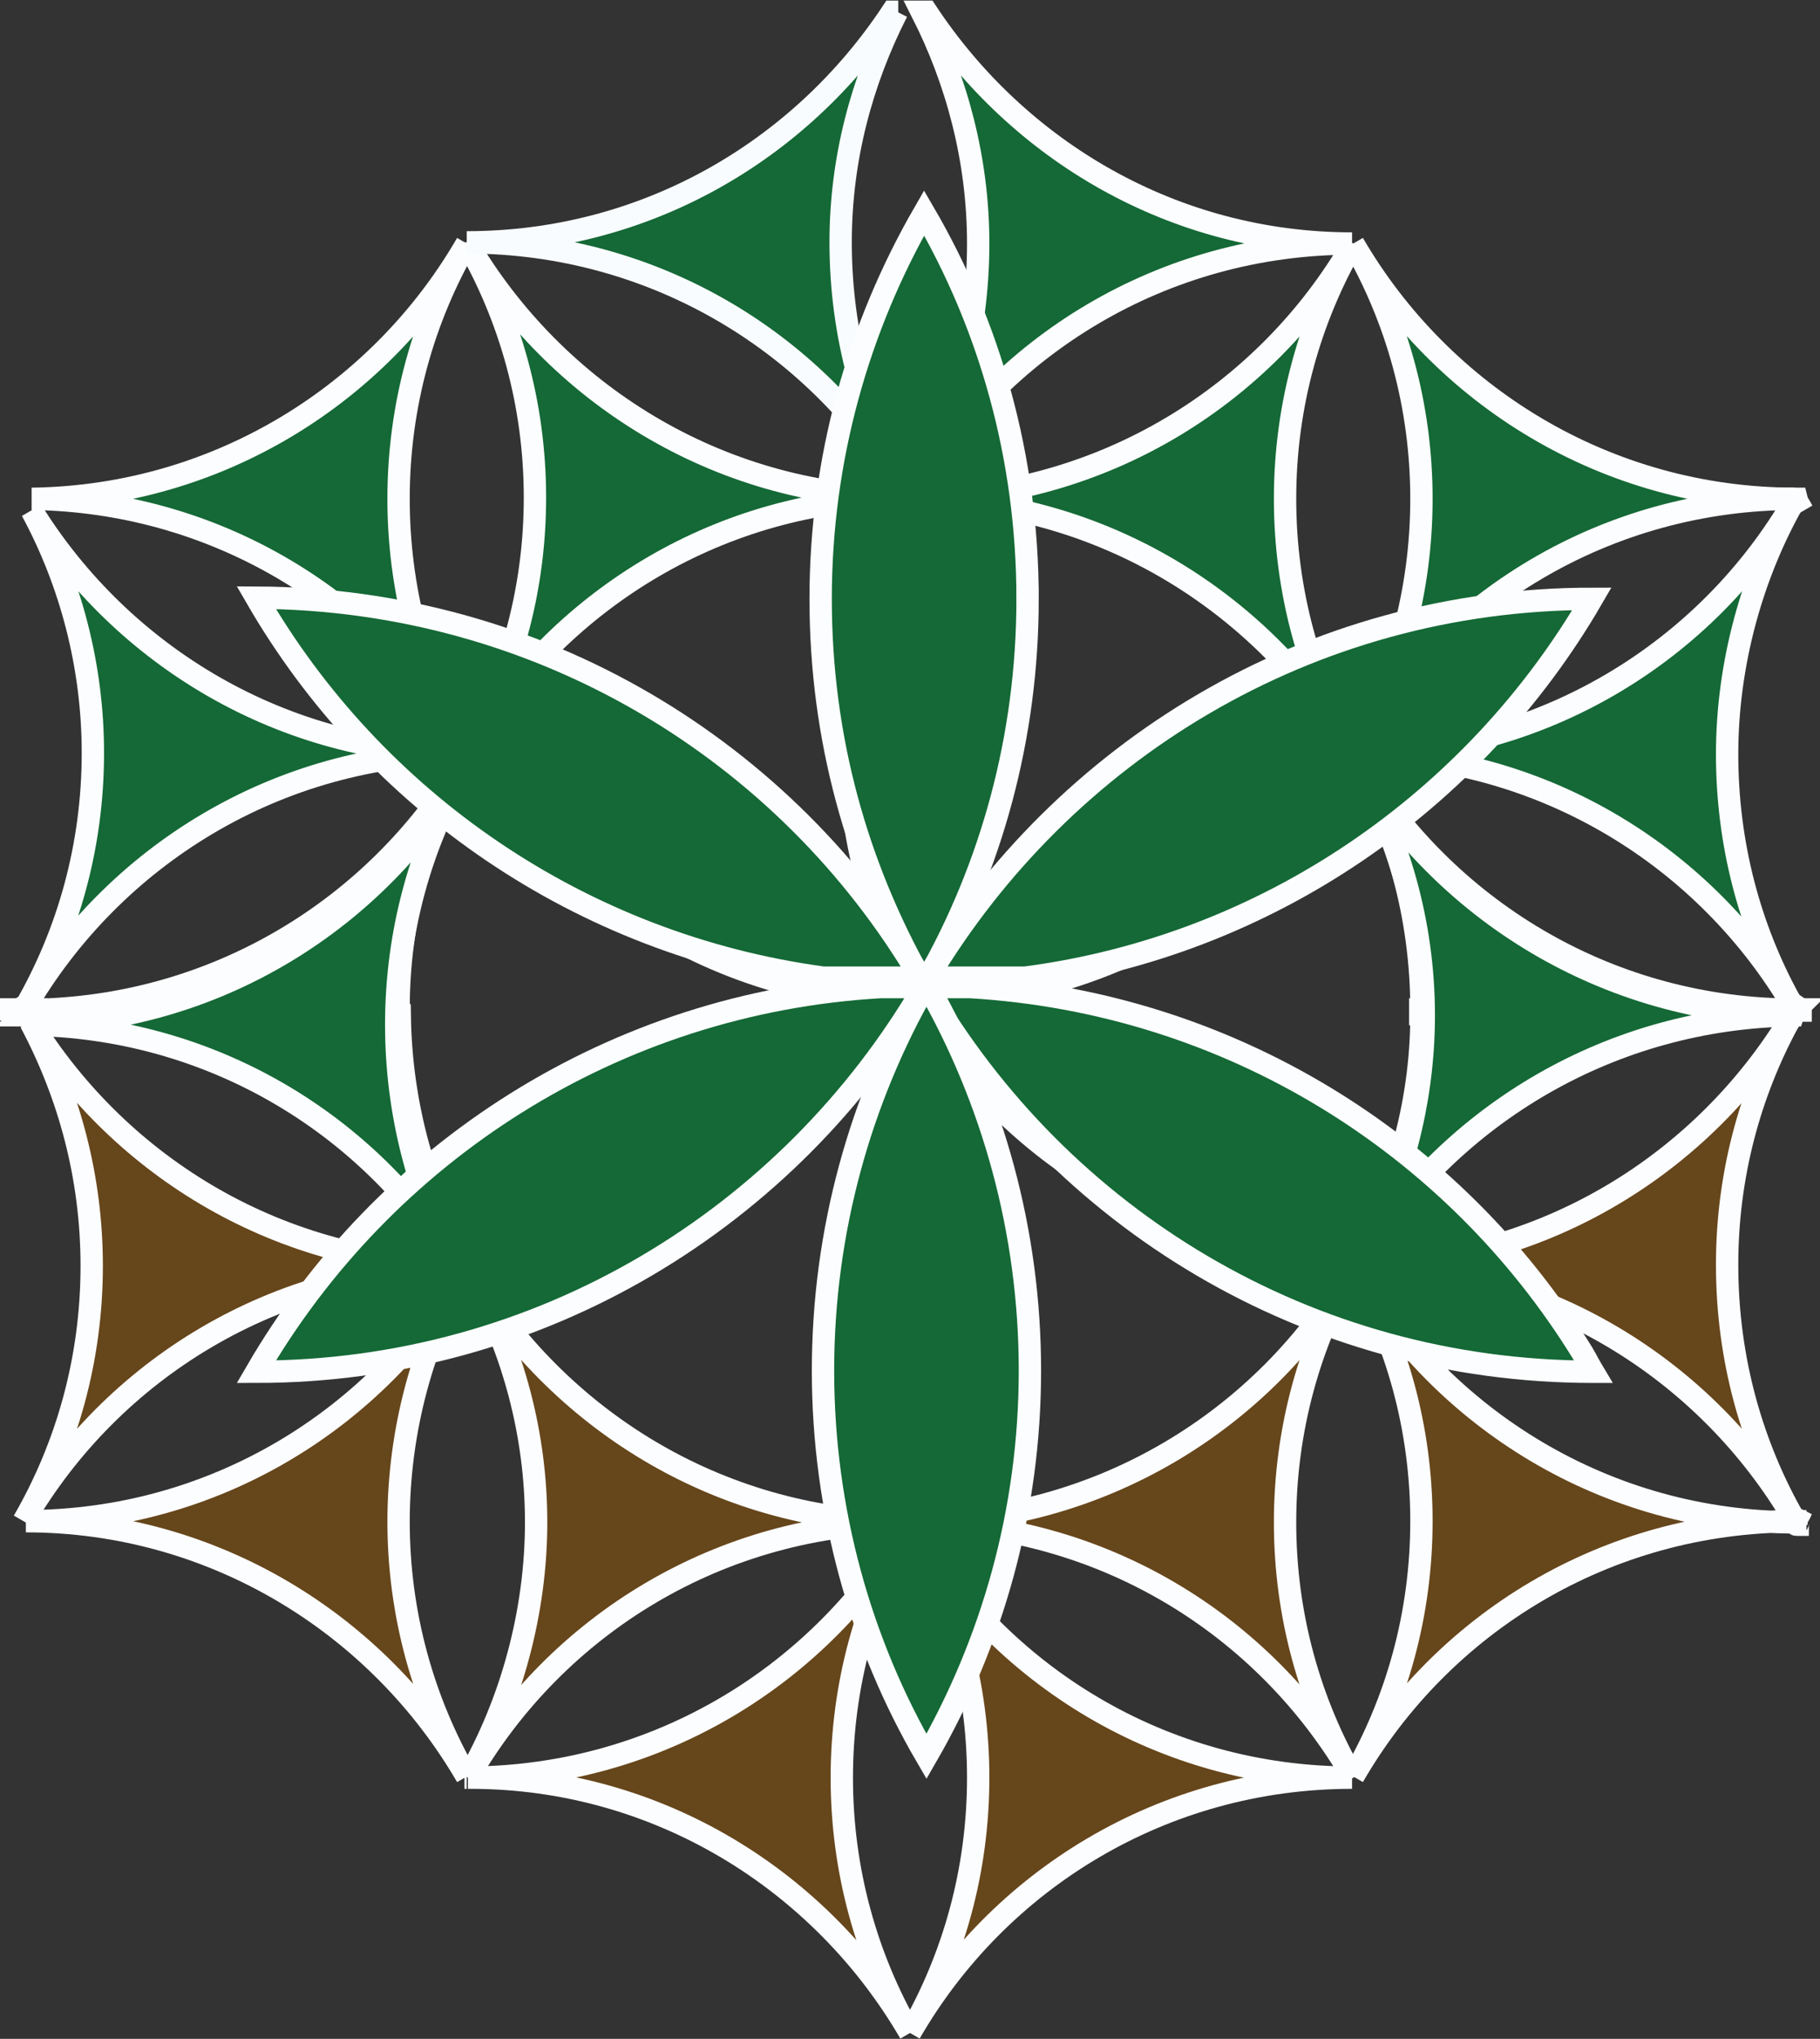 <?xml version="1.0" encoding="UTF-8"?><svg id="Layer_2" xmlns="http://www.w3.org/2000/svg" viewBox="0 0 15.48 17.33"><rect x="0" y="0" width="15.48" height="17.33" fill="#333333" stroke="none"/><g id="Layer_1-2"><polygon points="7.74 17.28 7.74 17.28 7.74 17.28 7.74 17.28 7.74 17.28" fill="#66461b" stroke="#fcfdff" stroke-width=".19"/><polygon points="7.74 17.28 7.74 17.28 7.74 17.28 7.74 17.28 7.74 17.28" fill="#66461b" stroke="#fcfdff" stroke-width=".19"/><path d="m7.74,8.59h0s.01.03.02.04h0s-.02-.03-.02-.04h0Z" fill="#66461b" stroke="#fcfdff" stroke-width=".19"/><path d="m11.51,15.11c-.37-.64-.58-1.38-.58-2.17s.21-1.53.58-2.17c0,0,0,0,0,0h0c-.75,1.3-2.16,2.17-3.76,2.17h0c1.61,0,3.01.87,3.76,2.17h0s0,0,0,0Z" fill="#66461b" stroke="#fcfdff" stroke-width=".19"/><path d="m7.74,8.59s-.02.02-.02.04h0s.01-.03.02-.04h0s0,0,0,0Z" fill="#66461b" stroke="#fcfdff" stroke-width=".19"/><path d="m7.72,8.63h.04s-.01-.03-.02-.04c0,.01-.01.02-.02.04Z" fill="#66461b" stroke="#fcfdff" stroke-width=".19"/><path d="m7.74,8.59s0,0,0,0c-.19,0-.38.01-.56.04h.55s.02-.03.02-.04Z" fill="#66461b" stroke="#fcfdff" stroke-width=".19"/><polygon points="3.98 2.07 3.98 2.06 3.98 2.06 3.98 2.07 3.98 2.07" fill="#0f8745" stroke="#fcfdff" stroke-width=".19"/><path d="m7.74,12.94h0c.37.64.58,1.38.58,2.17s-.21,1.53-.58,2.17h0c.75-1.3,2.15-2.17,3.76-2.17-1.61,0-3.01-.87-3.76-2.17Z" fill="#66461b" stroke="#fcfdff" stroke-width=".19"/><path d="m7.74,12.94c-1.58,0-2.95-.84-3.72-2.09.34.62.54,1.33.54,2.09s-.21,1.53-.58,2.17h0c.75-1.3,2.15-2.17,3.76-2.17,0,0,0,0,0,0h0Z" fill="#66461b" stroke="#fcfdff" stroke-width=".19"/><path d="m7.16,15.11c0-.79.21-1.53.58-2.17h0s0,0,0,0c-.75,1.29-2.14,2.16-3.74,2.17,1.6,0,2.99.88,3.74,2.17h0c-.37-.64-.58-1.38-.58-2.17Z" fill="#66461b" stroke="#fcfdff" stroke-width=".19"/><path d="m3.98,15.11s.01,0,.02,0c0,0-.01,0-.02,0h0Z" fill="#66461b" stroke="#fcfdff" stroke-width=".19"/><path d="m3.91,6.31c-.33-.61-.52-1.32-.52-2.07,0-.79.21-1.53.58-2.17h0c-.74,1.28-2.12,2.15-3.7,2.17,1.54.02,2.89.84,3.64,2.07Z" fill="#146936" stroke="#fcfdff" stroke-width=".19"/><path d="m.41,8.58h2.98c0-.75.19-1.45.53-2.07-.73,1.19-2.02,2-3.5,2.07Z" fill="#146936" stroke="#fcfdff" stroke-width=".19"/><path d="m.8,8.63c1.36.18,2.52.99,3.18,2.13-.36-.63-.57-1.36-.58-2.13H.8Z" fill="#66461b" stroke="#fcfdff" stroke-width=".19"/><path d="m3.39,8.59h0s-2.98,0-2.98,0c-.05,0-.1,0-.14,0,.18,0,.35.02.52.04h2.6s0-.03,0-.04Z" fill="#66461b" stroke="#fcfdff" stroke-width=".19"/><path d="m.21,8.58H0s.1,0,.15,0c.02,0,.04,0,.06,0,0,0,0,0,0,0Z" fill="#66461b" stroke="#fcfdff" stroke-width=".19"/><path d="m.15,8.48s.04.07.06.1h0s-.04-.07-.06-.1Z" fill="#0f8745" stroke="#fcfdff" stroke-width=".19"/><polygon points=".21 8.59 .21 8.59 .21 8.58 .21 8.58 .21 8.59 .21 8.59" fill="#66461b" stroke="#fcfdff" stroke-width=".19"/><polygon points=".21 8.58 .21 8.58 .21 8.59 .21 8.58" fill="#66461b" stroke="#fcfdff" stroke-width=".19"/><path d="m3.97,6.41c-1.56,0-2.93-.83-3.7-2.07.33.61.52,1.32.52,2.06,0,.79-.21,1.53-.58,2.17h0c.75-1.29,2.15-2.17,3.76-2.17Z" fill="#146936" stroke="#fcfdff" stroke-width=".19"/><polygon points=".21 8.59 .21 8.59 .21 8.58 .21 8.58 .21 8.59 .21 8.59" fill="#66461b" stroke="#fcfdff" stroke-width=".19"/><path d="m.41,8.58h-.2s0,0,0,0c.02,0,.04,0,.06,0,.05,0,.1,0,.14,0Z" fill="#66461b" stroke="#fcfdff" stroke-width=".19"/><path d="m3.97,6.41h0s-.04.06-.05.1c.02-.03.04-.06.06-.1Z" fill="#0f8745" stroke="#fcfdff" stroke-width=".19"/><path d="m3.95,15.11s.01,0,.02,0h0s-.01,0-.02,0Z" fill="#66461b" stroke="#fcfdff" stroke-width=".19"/><path d="m3.39,12.94c0-.79.21-1.54.58-2.18h0c-.75,1.3-2.15,2.17-3.75,2.17,0,0,0,0,0,0,1.6,0,3,.88,3.75,2.17h0c-.37-.64-.58-1.38-.58-2.17Z" fill="#66461b" stroke="#fcfdff" stroke-width=".19"/><path d="m.21,8.59s-.02.03-.02.04h0s.01-.03.02-.04h0Z" fill="#66461b" stroke="#fcfdff" stroke-width=".19"/><path d="m3.97,10.76h0c-1.57,0-2.94-.83-3.71-2.07.33.62.52,1.32.52,2.07,0,.79-.21,1.53-.58,2.17,0,0,0,0,0,0,.75-1.29,2.15-2.16,3.76-2.16Z" fill="#66461b" stroke="#fcfdff" stroke-width=".19"/><path d="m.21,8.59s-.01.03-.02.04h.04s-.02-.03-.02-.04H.21Z" fill="#66461b" stroke="#fcfdff" stroke-width=".19"/><path d="m.21,8.59s.01.03.02.04h.56c-.17-.02-.35-.04-.52-.04-.02,0-.04,0-.06,0Z" fill="#66461b" stroke="#fcfdff" stroke-width=".19"/><path d="m.23,8.63s.02.04.04.06c-.01-.02-.02-.04-.04-.06h0Z" fill="#66461b" stroke="#fcfdff" stroke-width=".19"/><path d="m.21,8.59h0s.02.03.02.04h0s-.01-.03-.02-.04Z" fill="#66461b" stroke="#fcfdff" stroke-width=".19"/><path d="m.21,8.59H.21s-.04,0-.06,0c.02,0,.04,0,.06,0,0,0,0,0,0,0Z" fill="#66461b" stroke="#fcfdff" stroke-width=".19"/><path d="m.21,8.59H.21s0,0,0,0c.02,0,.04,0,.06,0-.02,0-.04,0-.06,0Z" fill="#66461b" stroke="#fcfdff" stroke-width=".19"/><path d="m15.27,12.94h0s.01.02.01.02h0s0-.02-.01-.02h0Z" fill="#66461b" stroke="#fcfdff" stroke-width=".19"/><path d="m15.29,12.96s0-.02.01-.02c0,0-.02,0-.03,0,0,0,0,.02.01.02Z" fill="#66461b" stroke="#fcfdff" stroke-width=".19"/><path d="m15.27,12.94s.02,0,.03,0c0,0,0,0,0,0h-.03,0Z" fill="#66461b" stroke="#fcfdff" stroke-width=".19"/><path d="m15.27,12.94h0c-1.61,0-3.01-.88-3.76-2.18h0s0,0,0,0c.37.64.58,1.38.58,2.17s-.21,1.53-.58,2.17h0c.75-1.3,2.15-2.17,3.76-2.17Z" fill="#66461b" stroke="#fcfdff" stroke-width=".19"/><path d="m11.51,10.76c1.61,0,3.01.88,3.76,2.17h0c-.37-.64-.58-1.38-.58-2.18,0-.75.19-1.45.52-2.06-.77,1.24-2.14,2.07-3.7,2.07Z" fill="#66461b" stroke="#fcfdff" stroke-width=".19"/><path d="m15.27,12.93s.04-.06.05-.09c-.02.03-.04.06-.05.09h0Z" fill="#66461b" stroke="#fcfdff" stroke-width=".19"/><path d="m15.32,8.68s-.02-.03-.03-.05h0s.02.03.03.05Z" fill="#66461b" stroke="#fcfdff" stroke-width=".19"/><path d="m15.27,8.59s.01.03.02.04h0s-.01-.03-.02-.04h0Z" fill="#66461b" stroke="#fcfdff" stroke-width=".19"/><path d="m15.29,8.63s-.01-.03-.02-.04c0,.01-.02.03-.02.04h.05Z" fill="#66461b" stroke="#fcfdff" stroke-width=".19"/><path d="m15.27,8.59h0s.09,0,.14,0h-.14s0,0,0,0Z" fill="#66461b" stroke="#fcfdff" stroke-width=".19"/><polygon points="15.27 8.59 15.28 8.59 15.27 8.59 15.27 8.59" fill="#66461b" stroke="#fcfdff" stroke-width=".19"/><path d="m7.75,8.59s0,0,0,0c0,.01.02.02.02.04h.55c-.18-.02-.37-.04-.56-.04Z" fill="#66461b" stroke="#fcfdff" stroke-width=".19"/><path d="m11.51,6.41c.37.64.58,1.38.58,2.17h3.04c-1.55-.05-2.89-.91-3.62-2.17h0Z" fill="#146936" stroke="#fcfdff" stroke-width=".19"/><path d="m11.51,10.76s0,0,0,0c.66-1.13,1.81-1.95,3.16-2.13h-2.58c0,.77-.22,1.5-.58,2.13Z" fill="#66461b" stroke="#fcfdff" stroke-width=".19"/><path d="m15.12,8.58h-3.04s0,0,0,0c0,.01,0,.03,0,.04h2.58c.2-.03.4-.04.6-.04-.05,0-.1,0-.14,0Z" fill="#66461b" stroke="#fcfdff" stroke-width=".19"/><path d="m15.21,8.69s.03-.04.04-.07h0s-.03.04-.04.07Z" fill="#66461b" stroke="#fcfdff" stroke-width=".19"/><path d="m15.25,8.63h0s.02-.03.02-.04c0,0,0,0,0,0,0,.01-.01.03-.02.04Z" fill="#66461b" stroke="#fcfdff" stroke-width=".19"/><path d="m15.27,8.59c-.2,0-.4.01-.6.04h.58s.01-.03.02-.04h0s0,0,0,0Z" fill="#66461b" stroke="#fcfdff" stroke-width=".19"/><path d="m11.51,2.07h0c.37.64.58,1.38.58,2.17s-.21,1.53-.58,2.17h0c.75-1.3,2.15-2.17,3.76-2.17h0c-1.61,0-3.01-.88-3.76-2.17h0Z" fill="#146936" stroke="#fcfdff" stroke-width=".19"/><path d="m15.28,8.58s.04-.07.06-.1c-.02.03-.04.07-.06.1h0Z" fill="#0f8745" stroke="#fcfdff" stroke-width=".19"/><polygon points="15.27 8.59 15.27 8.59 15.27 8.59 15.28 8.58 15.27 8.58 15.27 8.59" fill="#66461b" stroke="#fcfdff" stroke-width=".19"/><path d="m11.51,6.41c1.57,0,2.95.84,3.71,2.09-.34-.62-.53-1.33-.53-2.09s.21-1.53.58-2.17h0c-.75,1.3-2.16,2.17-3.76,2.17h0Z" fill="#146936" stroke="#fcfdff" stroke-width=".19"/><path d="m15.27,4.24s.04.06.06.1c-.02-.03-.04-.06-.05-.1h0Z" fill="#0f8745" stroke="#fcfdff" stroke-width=".19"/><polygon points="15.27 8.59 15.27 8.58 15.27 8.58 15.27 8.59 15.27 8.59" fill="#66461b" stroke="#fcfdff" stroke-width=".19"/><path d="m15.27,8.58s-.03-.05-.05-.08c.02.03.03.05.05.08h0Z" fill="#0f8745" stroke="#fcfdff" stroke-width=".19"/><polygon points="15.27 8.59 15.27 8.59 15.27 8.58 15.27 8.58 15.27 8.59" fill="#66461b" stroke="#fcfdff" stroke-width=".19"/><path d="m15.27,8.59s0,0,0,0h-.14s.1,0,.14,0h0Z" fill="#66461b" stroke="#fcfdff" stroke-width=".19"/><polygon points="7.74 8.58 7.73 8.58 7.74 8.59 7.74 8.59 7.74 8.58" fill="#66461b" stroke="#fcfdff" stroke-width=".19"/><path d="m7.74,8.59s0,0,0,0h-.25c.08,0,.17,0,.25,0h0Z" fill="#66461b" stroke="#fcfdff" stroke-width=".19"/><polygon points="7.73 8.59 7.74 8.59 7.74 8.59 7.73 8.59" fill="#66461b" stroke="#fcfdff" stroke-width=".19"/><path d="m7.88.1s-.03,0-.04,0c.3.59.48,1.26.48,1.97,0,.79-.21,1.53-.58,2.17h0s0,0,0,0c.75-1.3,2.15-2.17,3.76-2.17-1.52,0-2.84-.79-3.62-1.97Z" fill="#146936" stroke="#fcfdff" stroke-width=".19"/><path d="m4.03,6.31c.76-1.23,2.1-2.06,3.65-2.08-1.58-.02-2.96-.89-3.71-2.17h0c.37.64.58,1.38.58,2.17,0,.75-.19,1.46-.53,2.07Z" fill="#146936" stroke="#fcfdff" stroke-width=".19"/><path d="m7.64.1s-.03,0-.05,0c-.78,1.18-2.1,1.96-3.62,1.96,0,0,0,0,0,0h0c1.61,0,3.01.87,3.76,2.17h0c-.37-.64-.58-1.38-.58-2.17,0-.71.18-1.37.48-1.96Z" fill="#146936" stroke="#f9fcff" stroke-width=".19"/><path d="m7.74,4.24s0,0,0,0c-.02,0-.04,0-.06,0,.02,0,.04,0,.06,0Z" fill="#0f8745" stroke="#fcfdff" stroke-width=".19"/><path d="m3.98,6.41h0s.04-.06.06-.1c-.02.03-.04.06-.06.1Z" fill="#0f8745" stroke="#fcfdff" stroke-width=".19"/><path d="m3.98,6.41s.04.07.06.11c-.02-.04-.04-.07-.06-.11h0Z" fill="#0f8745" stroke="#fcfdff" stroke-width=".19"/><path d="m3.91,6.31s.04.07.06.11c0,0,0,0,0,0-.02-.04-.04-.07-.06-.11Z" fill="#0f8745" stroke="#fcfdff" stroke-width=".19"/><polygon points="7.74 8.59 7.75 8.58 7.74 8.58 7.74 8.59 7.74 8.59" fill="#66461b" stroke="#fcfdff" stroke-width=".19"/><path d="m7.75,8.58s0,0,0,0h0s0,0,0,0c.08,0,.16,0,.24,0h-.24Z" fill="#66461b" stroke="#fcfdff" stroke-width=".19"/><polygon points="7.74 8.59 7.75 8.59 7.74 8.59 7.74 8.59" fill="#66461b" stroke="#fcfdff" stroke-width=".19"/><polygon points="7.74 8.59 7.74 8.58 7.74 8.58 7.74 8.59" fill="#66461b" stroke="#fcfdff" stroke-width=".19"/><path d="m7.8,4.24c1.58.02,2.96.89,3.71,2.17h0c-.37-.64-.58-1.38-.58-2.17s.21-1.53.58-2.17h0c-.74,1.28-2.12,2.15-3.71,2.17Z" fill="#146936" stroke="#fcfdff" stroke-width=".19"/><path d="m7.74,4.24s.04,0,.06,0c-.02,0-.04,0-.06,0h0Z" fill="#0f8745" stroke="#fcfdff" stroke-width=".19"/><path d="m7.22,10.68c0,.79.21,1.53.58,2.17.37-.64.58-1.38.58-2.17s-.21-1.5-.56-2.14h-.04c-.36.63-.56,1.36-.56,2.14Z" fill="#146936" stroke="#fcfdff" stroke-width=".19"/><path d="m7.78,8.54h-.55c-1.37.18-2.53.99-3.19,2.13h0c1.59,0,2.98-.86,3.74-2.13Z" fill="#146936" stroke="#fcfdff" stroke-width=".19"/><path d="m8.37,8.54h-.55c.76,1.28,2.15,2.13,3.74,2.14h0c-.66-1.14-1.83-1.96-3.19-2.14Z" fill="#146936" stroke="#fcfdff" stroke-width=".19"/><path d="m4.04,6.33s.04.07.06.11c.72,1.17,1.99,1.97,3.45,2.06h.25c-.75-1.29-2.15-2.16-3.76-2.17Z" fill="#146936" stroke="#fcfdff" stroke-width=".19"/><path d="m11.57,6.33c-1.61,0-3.01.87-3.76,2.17h.24c1.5-.09,2.8-.93,3.52-2.17Z" fill="#146936" stroke="#fcfdff" stroke-width=".19"/><path d="m7.8,8.5h0c.37-.64.58-1.38.58-2.17s-.21-1.53-.58-2.17c-.37.64-.58,1.38-.58,2.17s.21,1.53.58,2.17Z" fill="#146936" stroke="#fcfdff" stroke-width=".19"/><path d="m3.89,10.78c-.33-.61-.52-1.32-.52-2.07,0-.79.21-1.53.58-2.17h0c-.74,1.28-2.12,2.15-3.7,2.17,1.54.02,2.89.84,3.64,2.07Z" fill="#146936" stroke="#fcfdff" stroke-width=".19"/><path d="m11.58,10.7c.33-.61.53-1.32.53-2.07,0-.79-.22-1.53-.59-2.17h0c.75,1.28,2.14,2.15,3.74,2.17-1.56.02-2.91.84-3.68,2.07Z" fill="#146936" stroke="#fcfdff" stroke-width=".19"/><path d="m8.74,5.09c0-1.2-.32-2.32-.88-3.28-.56.97-.88,2.09-.88,3.28s.31,2.27.85,3.23h.06c.54-.95.85-2.05.85-3.23Z" fill="#146936" stroke="#fcfdff" stroke-width=".19"/><path d="m7.9,8.31h.82c2.06-.27,3.82-1.5,4.82-3.22h0c-2.41,0-4.5,1.3-5.65,3.22Z" fill="#146936" stroke="#fcfdff" stroke-width=".19"/><path d="m7,8.31h.83c-1.14-1.93-3.24-3.22-5.65-3.23h0c1,1.73,2.76,2.95,4.82,3.23Z" fill="#146936" stroke="#fcfdff" stroke-width=".19"/><path d="m13.55,11.66c-.03-.05-.06-.11-.09-.16-1.09-1.77-3-2.98-5.21-3.11h-.38c1.14,1.96,3.25,3.27,5.68,3.27Z" fill="#146936" stroke="#fcfdff" stroke-width=".19"/><path d="m2.18,11.66c2.43,0,4.54-1.32,5.68-3.27h-.37c-2.27.13-4.23,1.41-5.31,3.27Z" fill="#146936" stroke="#fcfdff" stroke-width=".19"/><path d="m7.87,8.38h0c-.55.96-.87,2.08-.87,3.27s.32,2.32.88,3.28c.56-.97.88-2.09.88-3.28s-.32-2.31-.87-3.27Z" fill="#146936" stroke="#fcfdff" stroke-width=".19"/></g></svg>